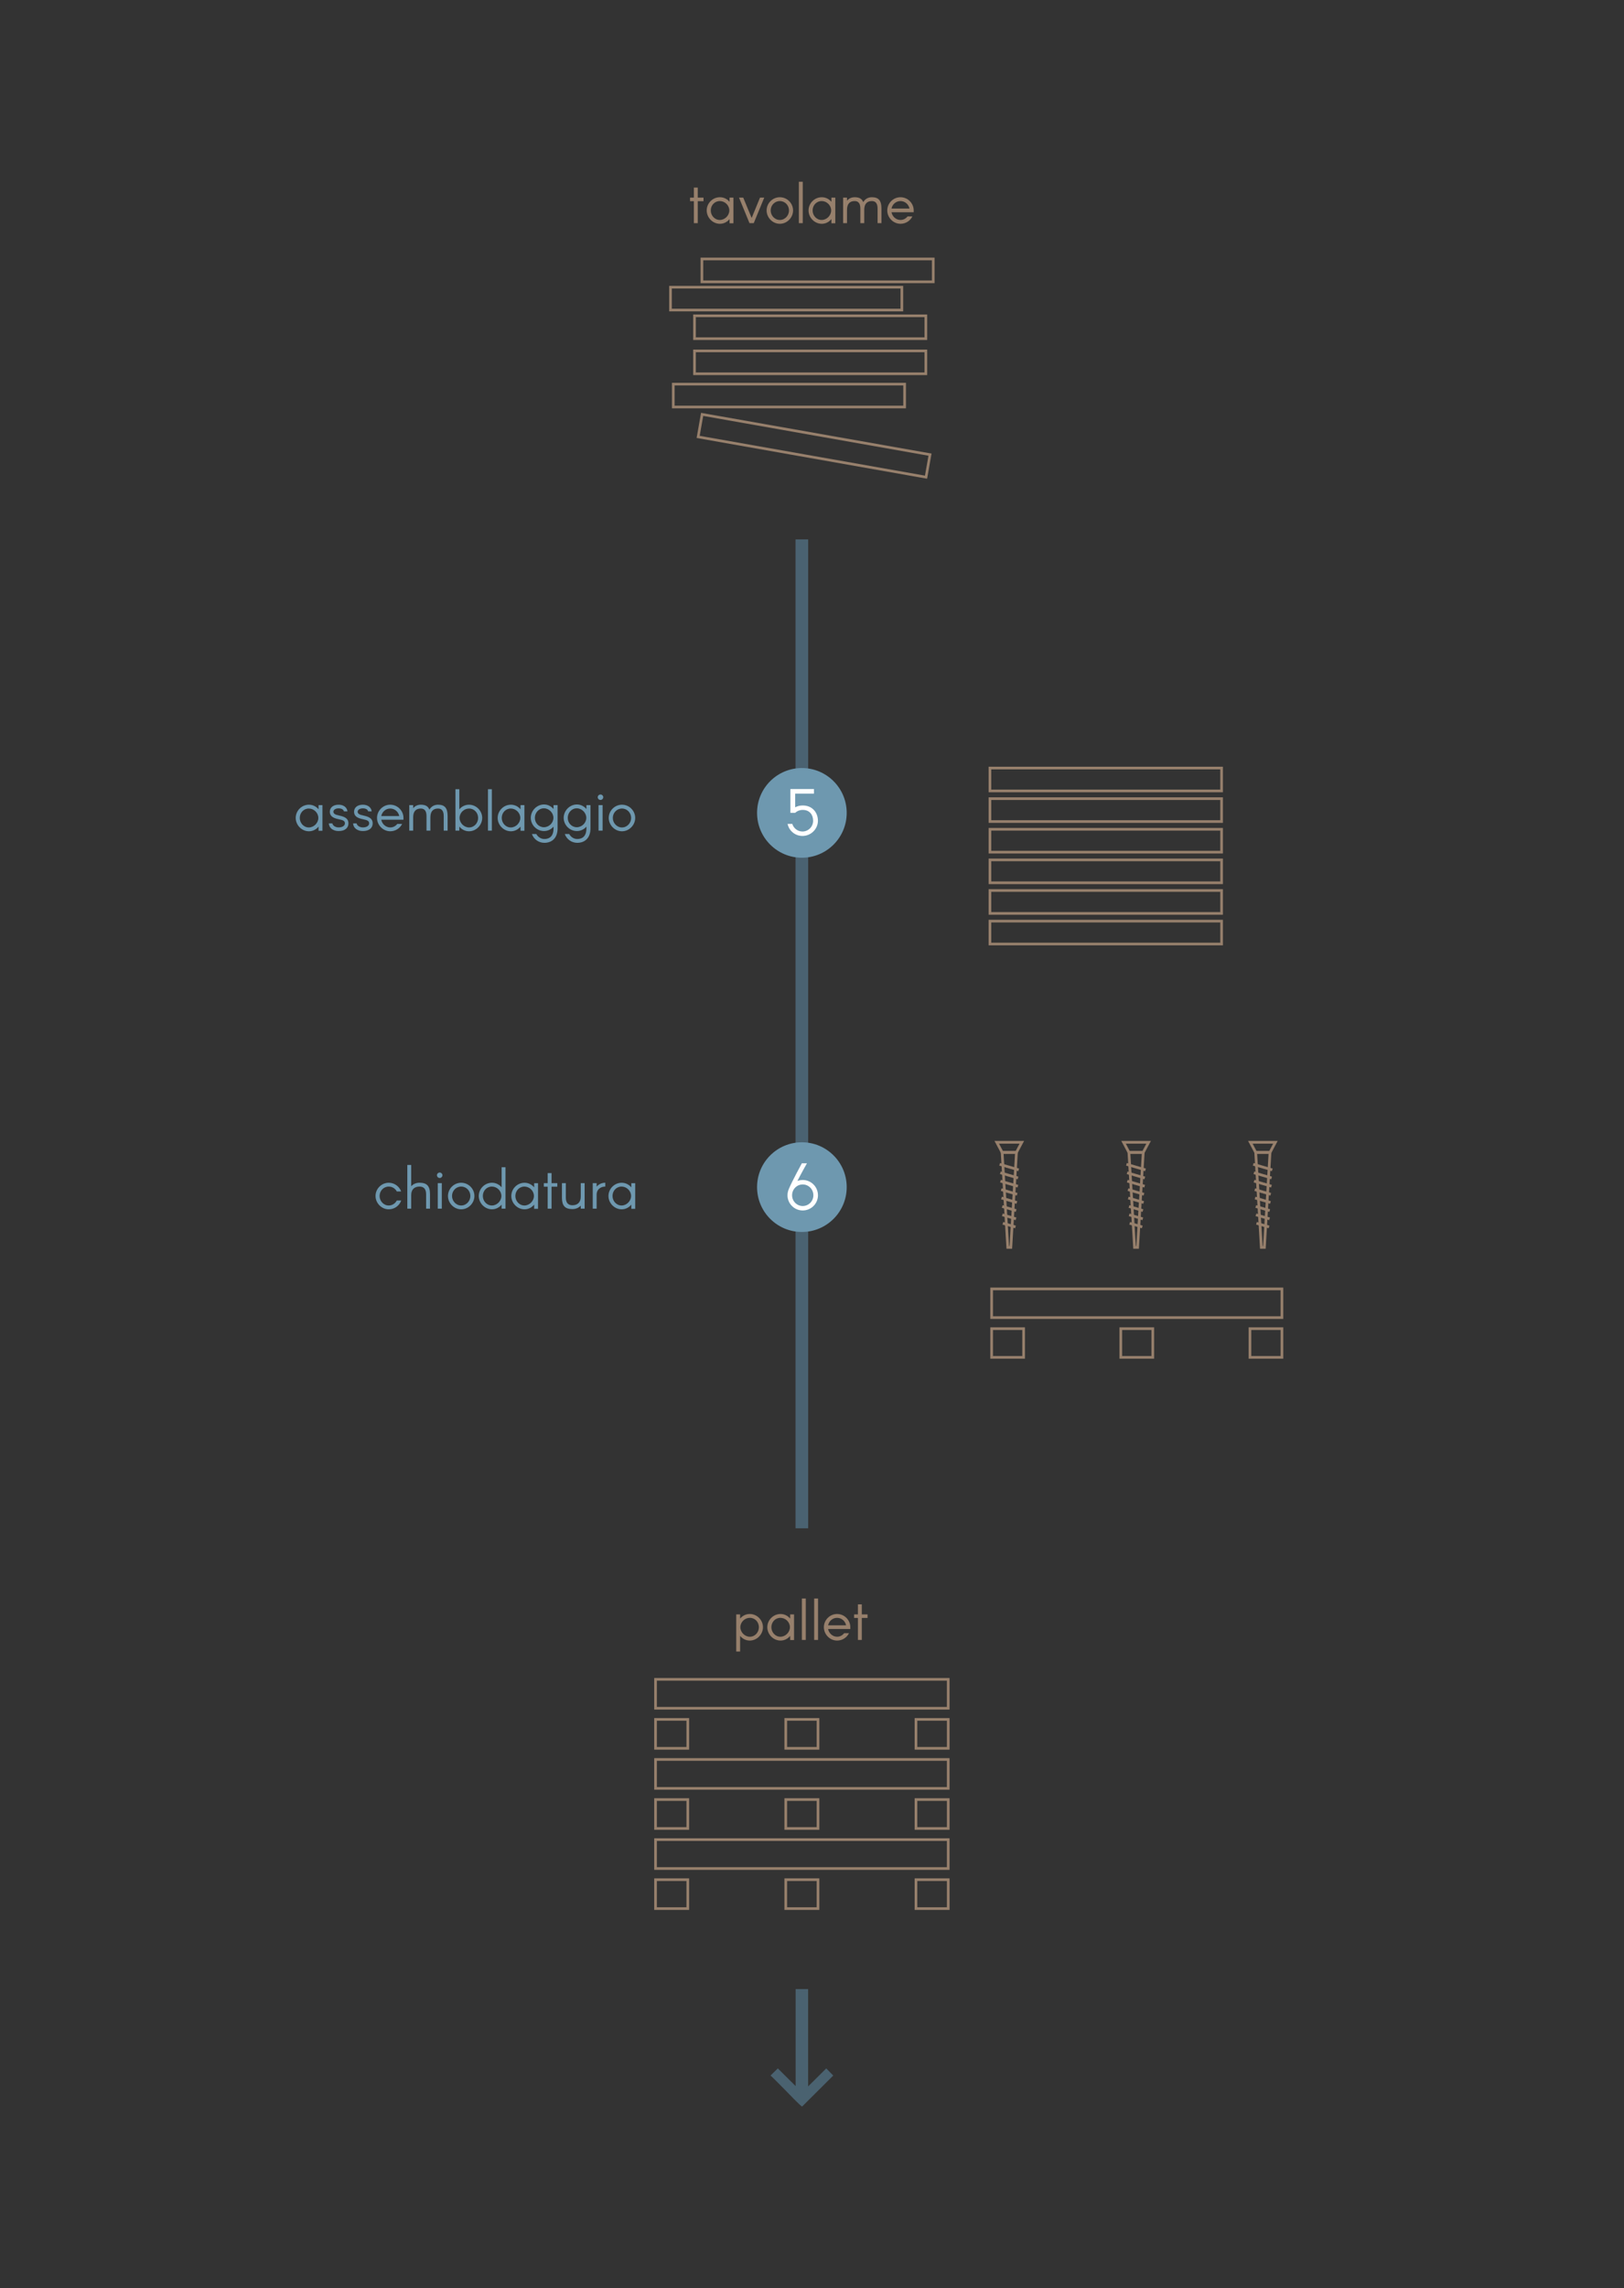 <?xml version="1.0" encoding="utf-8"?>
<!-- Generator: Adobe Illustrator 14.0.0, SVG Export Plug-In . SVG Version: 6.00 Build 43363)  -->
<!DOCTYPE svg PUBLIC "-//W3C//DTD SVG 1.1//EN" "http://www.w3.org/Graphics/SVG/1.1/DTD/svg11.dtd">
<svg version="1.1" id="Livello_1" xmlns="http://www.w3.org/2000/svg" xmlns:xlink="http://www.w3.org/1999/xlink" x="0px" y="0px"
	 width="168px" height="236.64px" viewBox="0 0 168 236.64" enable-background="new 0 0 168 236.64" xml:space="preserve">
<rect x="0" y="0" width="168" height="236.64" fill="#333333" stroke="none"/>
<g opacity="0.5">
	<g>
		<defs>
			<rect id="SVGID_1_" x="82.306" y="55.792" width="1.295" height="102.24"/>
		</defs>
		<clipPath id="SVGID_2_">
			<use xlink:href="#SVGID_1_"  overflow="visible"/>
		</clipPath>
		
			<rect x="82.306" y="55.792" clip-path="url(#SVGID_2_)" fill-rule="evenodd" clip-rule="evenodd" fill="#6292AF" width="1.295" height="102.24"/>
		
			<rect x="82.306" y="55.792" clip-path="url(#SVGID_2_)" fill="none" stroke="#6292AF" stroke-width="0.216" stroke-miterlimit="22.926" width="1.295" height="102.24"/>
	</g>
</g>
<path fill="#6E98AF" d="M31.947,85.57c-0.534,0-0.936-0.462-0.936-0.984c0-0.534,0.402-0.972,0.936-0.972
	c0.522,0,0.984,0.438,0.984,0.972C32.931,85.108,32.469,85.57,31.947,85.57 M31.959,85.966c0.402,0,0.756-0.192,0.996-0.486v0.432
	h0.402V83.26h-0.402v0.432c-0.24-0.288-0.594-0.474-0.996-0.474c-0.75,0-1.368,0.618-1.368,1.368
	C30.591,85.324,31.209,85.966,31.959,85.966z"/>
<path fill="#6E98AF" d="M35.943,83.908c-0.042-0.402-0.39-0.69-0.912-0.69c-0.6,0-0.912,0.324-0.912,0.726
	c0,0.42,0.282,0.648,0.912,0.774c0.48,0.096,0.648,0.18,0.648,0.432c0,0.24-0.258,0.415-0.648,0.415
	c-0.342,0-0.612-0.192-0.648-0.415h-0.366c0.024,0.462,0.42,0.792,1.014,0.792c0.66,0,1.014-0.33,1.014-0.792
	c0-0.438-0.27-0.672-0.948-0.81c-0.432-0.084-0.606-0.198-0.606-0.396c0-0.198,0.222-0.348,0.54-0.348
	c0.312,0,0.51,0.132,0.546,0.312H35.943z"/>
<path fill="#6E98AF" d="M38.451,83.908c-0.042-0.402-0.39-0.69-0.912-0.69c-0.6,0-0.912,0.324-0.912,0.726
	c0,0.42,0.282,0.648,0.912,0.774c0.48,0.096,0.648,0.18,0.648,0.432c0,0.24-0.258,0.415-0.648,0.415
	c-0.342,0-0.612-0.192-0.648-0.415h-0.366c0.024,0.462,0.42,0.792,1.014,0.792c0.66,0,1.014-0.33,1.014-0.792
	c0-0.438-0.27-0.672-0.948-0.81c-0.432-0.084-0.606-0.198-0.606-0.396c0-0.198,0.222-0.348,0.54-0.348
	c0.312,0,0.51,0.132,0.546,0.312H38.451z"/>
<path fill="#6E98AF" d="M40.371,83.614c0.462,0,0.84,0.336,0.93,0.774h-1.86C39.531,83.95,39.903,83.614,40.371,83.614
	 M41.739,84.585c0-0.75-0.618-1.368-1.368-1.368c-0.75,0-1.368,0.618-1.368,1.368c0,0.738,0.618,1.38,1.368,1.38
	c0.534,0,1.008-0.306,1.23-0.762h-0.498c-0.167,0.216-0.426,0.366-0.732,0.366c-0.468,0-0.846-0.36-0.93-0.798h2.298V84.585z"/>
<path fill="#6E98AF" d="M45.315,83.218c-0.396,0-0.708,0.186-0.894,0.51c-0.138-0.36-0.426-0.51-0.888-0.51
	c-0.33,0-0.6,0.132-0.792,0.36V83.26h-0.402v2.64h0.402v-1.374c0-0.642,0.306-0.912,0.792-0.912c0.39,0,0.588,0.258,0.588,0.78V85.9
	h0.402v-1.374c0-0.642,0.306-0.912,0.792-0.912c0.39,0,0.588,0.258,0.588,0.78V85.9h0.402v-1.506
	C46.305,83.554,46,83.218,45.315,83.218"/>
<path fill="#6E98AF" d="M48.525,85.57c-0.522,0-0.984-0.462-0.984-0.984c0-0.534,0.462-0.972,0.984-0.972
	c0.534,0,0.936,0.438,0.936,0.972C49.461,85.108,49.06,85.57,48.525,85.57 M47.116,85.9h0.402v-0.42
	c0.24,0.294,0.594,0.486,0.996,0.486c0.75,0,1.368-0.642,1.368-1.38c0-0.75-0.618-1.368-1.368-1.368
	c-0.402,0-0.756,0.186-0.996,0.474v-2.076h-0.402V85.9z"/>
<rect x="50.481" y="81.616" fill="#6E98AF" width="0.402" height="4.284"/>
<path fill="#6E98AF" d="M52.84,85.57c-0.534,0-0.936-0.462-0.936-0.984c0-0.534,0.402-0.972,0.936-0.972
	c0.522,0,0.984,0.438,0.984,0.972C53.824,85.108,53.362,85.57,52.84,85.57 M52.852,85.966c0.402,0,0.756-0.192,0.996-0.486v0.432
	h0.402V83.26h-0.402v0.432c-0.24-0.288-0.594-0.474-0.996-0.474c-0.75,0-1.368,0.618-1.368,1.368
	C51.484,85.324,52.102,85.966,52.852,85.966z"/>
<path fill="#6E98AF" d="M56.266,85.546c-0.534,0-0.936-0.438-0.936-0.972c0-0.522,0.402-0.984,0.936-0.984
	c0.522,0,0.984,0.462,0.984,0.984C57.25,85.108,56.788,85.546,56.266,85.546 M57.262,83.26v0.402
	c-0.24-0.282-0.588-0.468-0.984-0.468c-0.75,0-1.368,0.642-1.368,1.38c0,0.75,0.618,1.368,1.368,1.368
	c0.396,0,0.744-0.18,0.984-0.456v0.174c0,0.822-0.414,1.104-0.948,1.104c-0.366,0-0.672-0.216-0.834-0.516h-0.456
	c0.186,0.534,0.696,0.912,1.29,0.912c0.75,0,1.368-0.462,1.368-1.5v-2.4H57.262z"/>
<path fill="#6E98AF" d="M59.668,85.546c-0.534,0-0.936-0.438-0.936-0.972c0-0.522,0.402-0.984,0.936-0.984
	c0.522,0,0.984,0.462,0.984,0.984C60.652,85.108,60.19,85.546,59.668,85.546 M60.664,83.26v0.402
	c-0.24-0.282-0.588-0.468-0.984-0.468c-0.75,0-1.368,0.642-1.368,1.38c0,0.75,0.618,1.368,1.368,1.368
	c0.396,0,0.744-0.18,0.984-0.456v0.174c0,0.822-0.414,1.104-0.948,1.104c-0.366,0-0.672-0.216-0.834-0.516h-0.457
	c0.187,0.534,0.696,0.912,1.291,0.912c0.75,0,1.368-0.462,1.368-1.5v-2.4H60.664z"/>
<path fill="#6E98AF" d="M61.918,85.9h0.42v-2.64h-0.42V85.9z M62.123,82.726c0.15,0,0.282-0.126,0.282-0.288
	c0-0.144-0.132-0.276-0.282-0.276c-0.162,0-0.288,0.132-0.288,0.276C61.834,82.6,61.96,82.726,62.123,82.726z"/>
<path fill="#6E98AF" d="M64.342,83.614c0.534,0,0.948,0.438,0.948,0.972c0,0.522-0.414,0.984-0.948,0.984
	c-0.534,0-0.948-0.462-0.948-0.984C63.395,84.052,63.809,83.614,64.342,83.614 M64.342,85.966c0.75,0,1.368-0.642,1.368-1.38
	c0-0.75-0.618-1.368-1.368-1.368s-1.368,0.618-1.368,1.368C62.975,85.324,63.592,85.966,64.342,85.966z"/>
<path fill-rule="evenodd" clip-rule="evenodd" fill="#6E98AF" d="M82.954,79.427c2.561,0,4.636,2.076,4.636,4.637
	c0,2.561-2.075,4.637-4.636,4.637c-2.562,0-4.637-2.076-4.637-4.637C78.316,81.502,80.392,79.427,82.954,79.427"/>
<path fill="#FFFFFF" d="M82.259,82.072h1.945v-0.475h-2.44v2.46h0.495c0.196-0.183,0.461-0.298,0.752-0.298
	c0.732-0.021,1.105,0.501,1.105,1.118c0,0.61-0.488,1.112-1.105,1.112c-0.495,0-0.915-0.333-1.05-0.787h-0.488
	c0.149,0.712,0.78,1.248,1.539,1.248c0.875,0,1.6-0.712,1.6-1.573c0-0.875-0.61-1.6-1.6-1.579c-0.271,0-0.528,0.068-0.752,0.189
	V82.072z"/>
<path fill-rule="evenodd" clip-rule="evenodd" fill="#6E98AF" d="M82.954,118.129c2.561,0,4.636,2.075,4.636,4.637
	s-2.075,4.637-4.636,4.637c-2.562,0-4.637-2.075-4.637-4.637S80.392,118.129,82.954,118.129"/>
<path fill="#FFFFFF" d="M83.038,124.718c-0.61,0-1.098-0.501-1.098-1.111c0-0.616,0.488-1.118,1.098-1.118
	c0.617,0,1.104,0.502,1.104,1.118C84.143,124.217,83.655,124.718,83.038,124.718 M83.038,125.179c0.874,0,1.579-0.704,1.579-1.572
	c0-0.874-0.705-1.579-1.579-1.579c-0.19,0-0.379,0.034-0.549,0.102c0.359-0.712,0.929-1.735,0.99-1.83H82.95
	c0,0-1.037,1.897-1.363,2.691c-0.074,0.189-0.122,0.399-0.122,0.616C81.466,124.475,82.17,125.179,83.038,125.179z"/>
<path fill="#6E98AF" d="M41.5,123.213c-0.192-0.522-0.696-0.9-1.284-0.9c-0.75,0-1.368,0.618-1.368,1.368
	c0,0.738,0.618,1.38,1.368,1.38c0.594,0,1.104-0.378,1.29-0.912h-0.456c-0.162,0.3-0.468,0.517-0.834,0.517
	c-0.534,0-0.948-0.463-0.948-0.984c0-0.534,0.414-0.973,0.948-0.973c0.366,0,0.672,0.204,0.834,0.505H41.5z"/>
<path fill="#6E98AF" d="M42.136,124.994h0.402v-1.403c0-0.582,0.33-0.883,0.864-0.883c0.438,0,0.678,0.259,0.678,0.78v1.506h0.402
	v-1.506c0-0.84-0.324-1.176-1.08-1.176c-0.36,0-0.654,0.132-0.864,0.36v-2.202h-0.402V124.994z"/>
<path fill="#6E98AF" d="M45.285,124.994h0.42v-2.64h-0.42V124.994z M45.489,121.82c0.15,0,0.282-0.126,0.282-0.288
	c0-0.144-0.132-0.275-0.282-0.275c-0.162,0-0.288,0.132-0.288,0.275C45.202,121.694,45.328,121.82,45.489,121.82z"/>
<path fill="#6E98AF" d="M47.71,122.708c0.534,0,0.948,0.438,0.948,0.973c0,0.521-0.414,0.984-0.948,0.984s-0.948-0.463-0.948-0.984
	C46.762,123.146,47.176,122.708,47.71,122.708 M47.71,125.061c0.75,0,1.368-0.642,1.368-1.38c0-0.75-0.618-1.368-1.368-1.368
	c-0.75,0-1.368,0.618-1.368,1.368C46.342,124.419,46.959,125.061,47.71,125.061z"/>
<path fill="#6E98AF" d="M50.884,124.665c-0.534,0-0.936-0.463-0.936-0.984c0-0.534,0.402-0.973,0.936-0.973
	c0.522,0,0.984,0.438,0.984,0.973C51.868,124.202,51.406,124.665,50.884,124.665 M51.892,124.994h0.402v-4.283h-0.402v2.076
	c-0.24-0.288-0.594-0.475-0.996-0.475c-0.75,0-1.368,0.618-1.368,1.368c0,0.738,0.618,1.38,1.368,1.38
	c0.402,0,0.756-0.192,0.996-0.486V124.994z"/>
<path fill="#6E98AF" d="M54.25,124.665c-0.534,0-0.936-0.463-0.936-0.984c0-0.534,0.402-0.973,0.936-0.973
	c0.521,0,0.984,0.438,0.984,0.973C55.234,124.202,54.772,124.665,54.25,124.665 M54.262,125.061c0.402,0,0.756-0.192,0.996-0.486
	v0.433h0.402v-2.652h-0.402v0.433c-0.24-0.288-0.594-0.475-0.996-0.475c-0.75,0-1.368,0.618-1.368,1.368
	C52.894,124.419,53.512,125.061,54.262,125.061z"/>
<polygon fill="#6E98AF" points="57.652,122.721 57.652,122.354 57.058,122.354 57.058,121.316 56.656,121.316 56.656,122.354 
	56.26,122.354 56.26,122.721 56.656,122.721 56.656,124.994 57.058,124.994 57.058,122.721 "/>
<path fill="#6E98AF" d="M60.479,122.354h-0.402v1.404c0,0.582-0.33,0.882-0.864,0.882c-0.438,0-0.678-0.258-0.678-0.78v-1.506
	h-0.402v1.506c0,0.84,0.324,1.176,1.08,1.176c0.36,0,0.654-0.132,0.864-0.359v0.317h0.402V122.354z"/>
<path fill="#6E98AF" d="M61.72,122.354h-0.402v2.64h0.402v-1.458c0-0.54,0.426-0.828,0.894-0.828v-0.396
	c-0.366,0-0.678,0.156-0.894,0.402V122.354z"/>
<path fill="#6E98AF" d="M64.3,124.665c-0.534,0-0.936-0.463-0.936-0.984c0-0.534,0.402-0.973,0.936-0.973
	c0.522,0,0.984,0.438,0.984,0.973C65.284,124.202,64.822,124.665,64.3,124.665 M64.313,125.061c0.402,0,0.756-0.192,0.996-0.486
	v0.433h0.402v-2.652h-0.402v0.433c-0.24-0.288-0.594-0.475-0.996-0.475c-0.75,0-1.368,0.618-1.368,1.368
	C62.944,124.419,63.563,125.061,64.313,125.061z"/>
<path opacity="0.5" fill-rule="evenodd" clip-rule="evenodd" fill="#6292AF" d="M82.306,215.731v-10.03h1.294v10.063l1.875-1.861
	l0.723,0.739l-3.22,3.203c-0.162-0.043-1.491-1.44-1.64-1.589c-0.245-0.245-1.473-1.507-1.63-1.614l0.756-0.739L82.306,215.731z"/>
<polygon fill="#97806C" points="72.777,20.804 72.777,20.438 72.183,20.438 72.183,19.4 71.781,19.4 71.781,20.438 71.385,20.438 
	71.385,20.804 71.781,20.804 71.781,23.078 72.183,23.078 72.183,20.804 "/>
<path fill="#97806C" d="M74.463,22.748c-0.534,0-0.936-0.462-0.936-0.984c0-0.534,0.402-0.972,0.936-0.972
	c0.522,0,0.984,0.438,0.984,0.972C75.447,22.286,74.985,22.748,74.463,22.748 M74.475,23.144c0.402,0,0.756-0.192,0.996-0.486v0.432
	h0.402v-2.652h-0.402v0.432c-0.24-0.288-0.594-0.474-0.996-0.474c-0.75,0-1.368,0.618-1.368,1.368
	C73.107,22.502,73.725,23.144,74.475,23.144z"/>
<polygon fill="#97806C" points="77.535,23.078 77.973,23.078 79.059,20.438 78.621,20.438 77.757,22.544 76.887,20.438 
	76.449,20.438 "/>
<path fill="#97806C" d="M80.673,20.792c0.534,0,0.948,0.438,0.948,0.972c0,0.522-0.414,0.984-0.948,0.984
	c-0.534,0-0.948-0.462-0.948-0.984C79.725,21.23,80.139,20.792,80.673,20.792 M80.673,23.144c0.75,0,1.368-0.642,1.368-1.38
	c0-0.75-0.618-1.368-1.368-1.368s-1.368,0.618-1.368,1.368C79.305,22.502,79.923,23.144,80.673,23.144z"/>
<rect x="82.641" y="18.794" fill="#97806C" width="0.402" height="4.284"/>
<path fill="#97806C" d="M84.999,22.748c-0.534,0-0.936-0.462-0.936-0.984c0-0.534,0.402-0.972,0.936-0.972
	c0.522,0,0.984,0.438,0.984,0.972C85.983,22.286,85.521,22.748,84.999,22.748 M85.012,23.144c0.401,0,0.756-0.192,0.996-0.486v0.432
	h0.401v-2.652h-0.401v0.432c-0.24-0.288-0.595-0.474-0.996-0.474c-0.75,0-1.369,0.618-1.369,1.368
	C83.643,22.502,84.261,23.144,85.012,23.144z"/>
<path fill="#97806C" d="M90.196,20.396c-0.396,0-0.708,0.186-0.895,0.51c-0.138-0.36-0.426-0.51-0.888-0.51
	c-0.33,0-0.601,0.132-0.793,0.36v-0.318H87.22v2.64h0.401v-1.374c0-0.642,0.307-0.912,0.793-0.912c0.39,0,0.588,0.258,0.588,0.78
	v1.506h0.402v-1.374c0-0.642,0.306-0.912,0.792-0.912c0.39,0,0.588,0.258,0.588,0.78v1.506h0.401v-1.506
	C91.186,20.732,90.88,20.396,90.196,20.396"/>
<path fill="#97806C" d="M93.153,20.792c0.463,0,0.841,0.336,0.931,0.774h-1.86C92.313,21.128,92.686,20.792,93.153,20.792
	 M94.521,21.764c0-0.75-0.617-1.368-1.368-1.368c-0.75,0-1.367,0.618-1.367,1.368c0,0.738,0.617,1.38,1.367,1.38
	c0.534,0,1.009-0.306,1.23-0.762h-0.498c-0.168,0.216-0.426,0.366-0.732,0.366c-0.468,0-0.846-0.36-0.93-0.798h2.298V21.764z"/>
<rect x="72.611" y="26.78" fill="none" stroke="#97806C" stroke-width="0.275" stroke-miterlimit="22.926" width="23.931" height="2.364"/>
<rect x="69.364" y="29.7" fill="none" stroke="#97806C" stroke-width="0.275" stroke-miterlimit="22.926" width="23.932" height="2.364"/>
<rect x="71.846" y="32.66" fill="none" stroke="#97806C" stroke-width="0.275" stroke-miterlimit="22.926" width="23.932" height="2.364"/>
<rect x="71.846" y="36.289" fill="none" stroke="#97806C" stroke-width="0.275" stroke-miterlimit="22.926" width="23.932" height="2.364"/>
<rect x="69.65" y="39.726" fill="none" stroke="#97806C" stroke-width="0.275" stroke-miterlimit="22.926" width="23.932" height="2.364"/>
<rect x="72.248" y="44.955" transform="matrix(-0.985 -0.174 0.174 -0.985 159.138 106.197)" fill="none" stroke="#97806C" stroke-width="0.275" stroke-miterlimit="22.926" width="23.932" height="2.364"/>
<rect x="102.407" y="79.427" fill="none" stroke="#97806C" stroke-width="0.275" stroke-miterlimit="22.926" width="23.963" height="2.367"/>
<rect x="102.407" y="82.593" fill="none" stroke="#97806C" stroke-width="0.275" stroke-miterlimit="22.926" width="23.963" height="2.367"/>
<rect x="102.407" y="85.759" fill="none" stroke="#97806C" stroke-width="0.275" stroke-miterlimit="22.926" width="23.963" height="2.367"/>
<rect x="102.407" y="88.925" fill="none" stroke="#97806C" stroke-width="0.275" stroke-miterlimit="22.926" width="23.963" height="2.367"/>
<rect x="102.407" y="92.091" fill="none" stroke="#97806C" stroke-width="0.275" stroke-miterlimit="22.926" width="23.963" height="2.367"/>
<rect x="102.407" y="95.257" fill="none" stroke="#97806C" stroke-width="0.275" stroke-miterlimit="22.926" width="23.963" height="2.367"/>
<rect x="102.583" y="137.402" fill="none" stroke="#97806C" stroke-width="0.275" stroke-miterlimit="22.926" width="3.309" height="2.966"/>
<rect x="102.583" y="133.292" fill="none" stroke="#97806C" stroke-width="0.275" stroke-miterlimit="22.926" width="30.031" height="2.966"/>
<rect x="129.306" y="137.402" fill="none" stroke="#97806C" stroke-width="0.275" stroke-miterlimit="22.926" width="3.309" height="2.966"/>
<rect x="115.945" y="137.402" fill="none" stroke="#97806C" stroke-width="0.275" stroke-miterlimit="22.926" width="3.309" height="2.966"/>
<path fill="none" stroke="#97806C" stroke-width="0.283" stroke-miterlimit="22.926" d="M103.113,118.129c0.432,0,0.864,0,1.296,0
	c0.433,0,0.864,0,1.297,0c-0.093,0.175-0.186,0.35-0.278,0.524s-0.186,0.349-0.278,0.523c-0.246,0-0.493,0-0.74,0s-0.494,0-0.74,0
	c-0.093-0.174-0.186-0.349-0.278-0.523S103.205,118.304,103.113,118.129z"/>
<path fill="none" stroke="#97806C" stroke-width="0.283" stroke-miterlimit="22.926" d="M104.251,128.994c0.053,0,0.105,0,0.158,0
	s0.105,0,0.159,0c0.097-1.64,0.194-3.282,0.291-4.913c0.097-1.635,0.194-3.271,0.291-4.905c-0.247,0-0.494,0-0.741,0
	s-0.493,0-0.74,0c0.097,1.635,0.194,3.271,0.291,4.905C104.057,125.712,104.153,127.354,104.251,128.994z"/>
<line fill="none" stroke="#97806C" stroke-width="0.283" stroke-miterlimit="22.926" x1="103.414" y1="120.405" x2="105.382" y2="120.981"/>
<line fill="none" stroke="#97806C" stroke-width="0.283" stroke-miterlimit="22.926" x1="103.484" y1="121.283" x2="105.313" y2="121.818"/>
<line fill="none" stroke="#97806C" stroke-width="0.283" stroke-miterlimit="22.926" x1="103.499" y1="122.145" x2="105.297" y2="122.671"/>
<line fill="none" stroke="#97806C" stroke-width="0.283" stroke-miterlimit="22.926" x1="103.573" y1="123.023" x2="105.223" y2="123.506"/>
<line fill="none" stroke="#97806C" stroke-width="0.283" stroke-miterlimit="22.926" x1="103.604" y1="123.89" x2="105.193" y2="124.355"/>
<line fill="none" stroke="#97806C" stroke-width="0.283" stroke-miterlimit="22.926" x1="103.678" y1="124.769" x2="105.118" y2="125.19"/>
<line fill="none" stroke="#97806C" stroke-width="0.283" stroke-miterlimit="22.926" x1="103.692" y1="125.63" x2="105.104" y2="126.044"/>
<line fill="none" stroke="#97806C" stroke-width="0.283" stroke-miterlimit="22.926" x1="103.747" y1="126.504" x2="105.049" y2="126.885"/>
<path fill="none" stroke="#97806C" stroke-width="0.283" stroke-miterlimit="22.926" d="M116.229,118.129c0.433,0,0.865,0,1.297,0
	s0.864,0,1.297,0c-0.094,0.175-0.187,0.35-0.278,0.524c-0.093,0.174-0.186,0.349-0.278,0.523c-0.247,0-0.494,0-0.741,0
	c-0.246,0-0.493,0-0.74,0c-0.093-0.174-0.185-0.349-0.277-0.523S116.321,118.304,116.229,118.129z"/>
<path fill="none" stroke="#97806C" stroke-width="0.283" stroke-miterlimit="22.926" d="M117.366,128.994c0.053,0,0.106,0,0.159,0
	s0.105,0,0.158,0c0.098-1.64,0.195-3.282,0.291-4.913c0.097-1.635,0.194-3.271,0.291-4.905c-0.247,0-0.494,0-0.74,0
	c-0.247,0-0.494,0-0.74,0c0.097,1.635,0.193,3.271,0.29,4.905C117.172,125.712,117.27,127.354,117.366,128.994z"/>
<line fill="none" stroke="#97806C" stroke-width="0.283" stroke-miterlimit="22.926" x1="116.53" y1="120.405" x2="118.498" y2="120.981"/>
<line fill="none" stroke="#97806C" stroke-width="0.283" stroke-miterlimit="22.926" x1="116.6" y1="121.283" x2="118.428" y2="121.818"/>
<line fill="none" stroke="#97806C" stroke-width="0.283" stroke-miterlimit="22.926" x1="116.615" y1="122.145" x2="118.413" y2="122.671"/>
<line fill="none" stroke="#97806C" stroke-width="0.283" stroke-miterlimit="22.926" x1="116.689" y1="123.023" x2="118.339" y2="123.506"/>
<line fill="none" stroke="#97806C" stroke-width="0.283" stroke-miterlimit="22.926" x1="116.719" y1="123.89" x2="118.309" y2="124.355"/>
<line fill="none" stroke="#97806C" stroke-width="0.283" stroke-miterlimit="22.926" x1="116.793" y1="124.769" x2="118.234" y2="125.19"/>
<line fill="none" stroke="#97806C" stroke-width="0.283" stroke-miterlimit="22.926" x1="116.809" y1="125.63" x2="118.22" y2="126.044"/>
<line fill="none" stroke="#97806C" stroke-width="0.283" stroke-miterlimit="22.926" x1="116.863" y1="126.504" x2="118.164" y2="126.885"/>
<path fill="none" stroke="#97806C" stroke-width="0.283" stroke-miterlimit="22.926" d="M129.345,118.129c0.433,0,0.864,0,1.296,0
	c0.433,0,0.865,0,1.297,0c-0.093,0.175-0.186,0.35-0.278,0.524c-0.092,0.174-0.186,0.349-0.277,0.523c-0.247,0-0.494,0-0.741,0
	s-0.494,0-0.74,0c-0.093-0.174-0.186-0.349-0.278-0.523C129.53,118.479,129.437,118.304,129.345,118.129z"/>
<path fill="none" stroke="#97806C" stroke-width="0.283" stroke-miterlimit="22.926" d="M130.482,128.994c0.053,0,0.105,0,0.158,0
	s0.106,0,0.159,0c0.097-1.64,0.194-3.282,0.291-4.913c0.097-1.635,0.194-3.271,0.291-4.905c-0.247,0-0.494,0-0.741,0
	s-0.493,0-0.74,0c0.097,1.635,0.194,3.271,0.291,4.905C130.288,125.712,130.386,127.354,130.482,128.994z"/>
<line fill="none" stroke="#97806C" stroke-width="0.283" stroke-miterlimit="22.926" x1="129.646" y1="120.405" x2="131.613" y2="120.981"/>
<line fill="none" stroke="#97806C" stroke-width="0.283" stroke-miterlimit="22.926" x1="129.716" y1="121.283" x2="131.544" y2="121.818"/>
<line fill="none" stroke="#97806C" stroke-width="0.283" stroke-miterlimit="22.926" x1="129.73" y1="122.145" x2="131.528" y2="122.671"/>
<line fill="none" stroke="#97806C" stroke-width="0.283" stroke-miterlimit="22.926" x1="129.806" y1="123.023" x2="131.454" y2="123.506"/>
<line fill="none" stroke="#97806C" stroke-width="0.283" stroke-miterlimit="22.926" x1="129.835" y1="123.89" x2="131.425" y2="124.355"/>
<line fill="none" stroke="#97806C" stroke-width="0.283" stroke-miterlimit="22.926" x1="129.909" y1="124.769" x2="131.351" y2="125.19"/>
<line fill="none" stroke="#97806C" stroke-width="0.283" stroke-miterlimit="22.926" x1="129.924" y1="125.63" x2="131.335" y2="126.044"/>
<line fill="none" stroke="#97806C" stroke-width="0.283" stroke-miterlimit="22.926" x1="129.979" y1="126.504" x2="131.28" y2="126.885"/>
<rect x="67.815" y="194.386" fill="none" stroke="#97806C" stroke-width="0.275" stroke-miterlimit="22.926" width="3.335" height="2.99"/>
<rect x="67.815" y="190.242" fill="none" stroke="#97806C" stroke-width="0.275" stroke-miterlimit="22.926" width="30.276" height="2.99"/>
<rect x="67.815" y="186.099" fill="none" stroke="#97806C" stroke-width="0.275" stroke-miterlimit="22.926" width="3.335" height="2.99"/>
<rect x="67.815" y="181.954" fill="none" stroke="#97806C" stroke-width="0.275" stroke-miterlimit="22.926" width="30.276" height="2.99"/>
<rect x="67.815" y="177.811" fill="none" stroke="#97806C" stroke-width="0.275" stroke-miterlimit="22.926" width="3.335" height="2.99"/>
<rect x="67.815" y="173.667" fill="none" stroke="#97806C" stroke-width="0.275" stroke-miterlimit="22.926" width="30.276" height="2.99"/>
<rect x="94.756" y="194.386" fill="none" stroke="#97806C" stroke-width="0.275" stroke-miterlimit="22.926" width="3.336" height="2.99"/>
<rect x="81.286" y="194.386" fill="none" stroke="#97806C" stroke-width="0.275" stroke-miterlimit="22.926" width="3.336" height="2.99"/>
<rect x="94.756" y="186.099" fill="none" stroke="#97806C" stroke-width="0.275" stroke-miterlimit="22.926" width="3.336" height="2.99"/>
<rect x="81.286" y="186.099" fill="none" stroke="#97806C" stroke-width="0.275" stroke-miterlimit="22.926" width="3.336" height="2.99"/>
<rect x="94.756" y="177.811" fill="none" stroke="#97806C" stroke-width="0.275" stroke-miterlimit="22.926" width="3.336" height="2.99"/>
<rect x="81.286" y="177.811" fill="none" stroke="#97806C" stroke-width="0.275" stroke-miterlimit="22.926" width="3.336" height="2.99"/>
<path fill="#97806C" d="M77.571,169.262c-0.522,0-0.984-0.462-0.984-0.984c0-0.533,0.462-0.972,0.984-0.972
	c0.534,0,0.936,0.438,0.936,0.972C78.507,168.8,78.105,169.262,77.571,169.262 M77.559,166.909c-0.402,0-0.756,0.187-0.996,0.475
	v-0.432h-0.402v3.84h0.402v-1.62c0.24,0.294,0.594,0.486,0.996,0.486c0.75,0,1.368-0.643,1.368-1.381
	C78.927,167.528,78.31,166.909,77.559,166.909z"/>
<path fill="#97806C" d="M80.733,169.262c-0.534,0-0.936-0.462-0.936-0.984c0-0.533,0.402-0.972,0.936-0.972
	c0.522,0,0.984,0.438,0.984,0.972C81.717,168.8,81.255,169.262,80.733,169.262 M80.746,169.658c0.402,0,0.756-0.192,0.996-0.486
	v0.432h0.402v-2.651h-0.402v0.432c-0.24-0.288-0.594-0.475-0.996-0.475c-0.75,0-1.368,0.619-1.368,1.368
	C79.377,169.016,79.996,169.658,80.746,169.658z"/>
<rect x="82.954" y="165.308" fill="#97806C" width="0.402" height="4.284"/>
<rect x="84.226" y="165.308" fill="#97806C" width="0.402" height="4.284"/>
<path fill="#97806C" d="M86.596,167.306c0.462,0,0.84,0.336,0.93,0.774h-1.86C85.756,167.642,86.128,167.306,86.596,167.306
	 M87.964,168.277c0-0.749-0.618-1.368-1.368-1.368s-1.368,0.619-1.368,1.368c0,0.738,0.618,1.381,1.368,1.381
	c0.534,0,1.008-0.307,1.229-0.763h-0.498c-0.167,0.217-0.426,0.366-0.731,0.366c-0.468,0-0.847-0.36-0.931-0.798h2.299V168.277z"/>
<polygon fill="#97806C" points="89.746,167.317 89.746,166.952 89.151,166.952 89.151,165.914 88.75,165.914 88.75,166.952 
	88.354,166.952 88.354,167.317 88.75,167.317 88.75,169.592 89.151,169.592 89.151,167.317 "/>
</svg>
